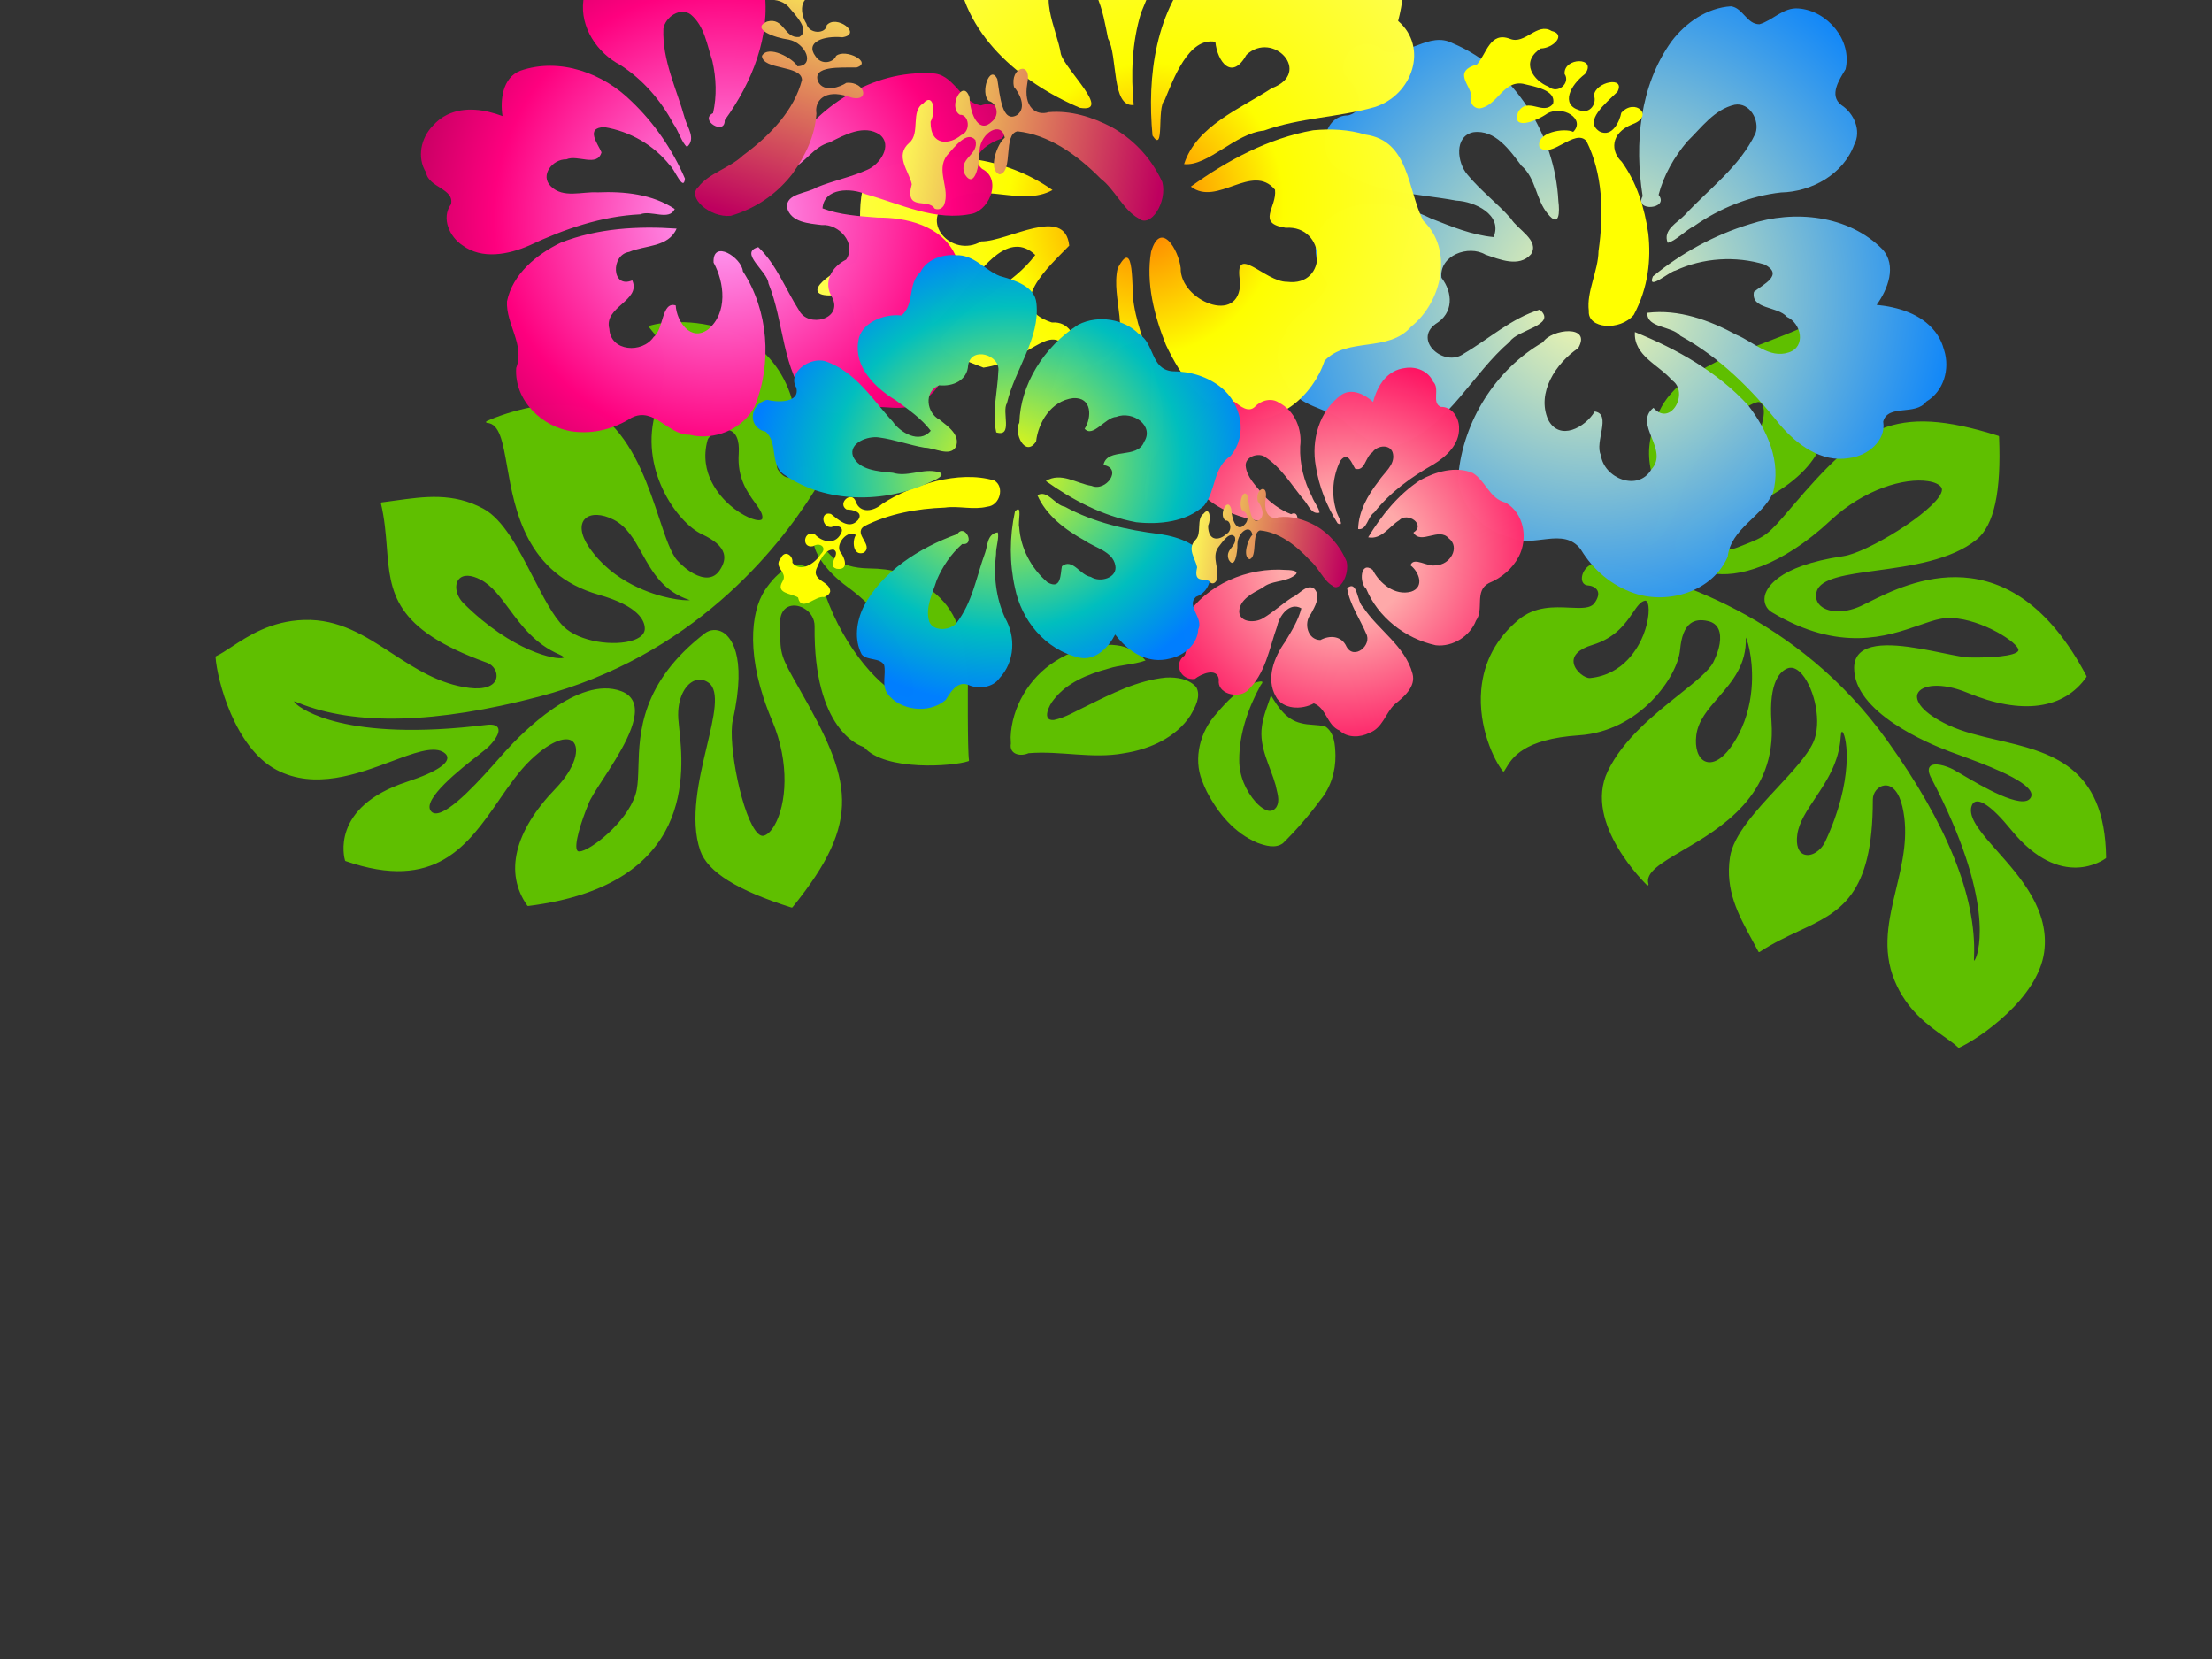 <?xml version="1.0"?><svg width="640" height="480" xmlns="http://www.w3.org/2000/svg">
 <rect width="100%" height="100%" fill="#333333" stroke="none"/>
 <title>hibiscus2</title>
 <defs>
  <radialGradient r="0.572" cy="0.5" cx="0.5" spreadMethod="pad" id="svg_18">
   <stop offset="0" stop-opacity="0.996" stop-color="#ff0000"/>
   <stop offset="0.039" stop-opacity="0.996" stop-color="#ff7f00"/>
   <stop stop-color="#ffff00" stop-opacity="0.996" offset="0.387"/>
   <stop stop-color="#ffff56" stop-opacity="0.996" offset="0.98"/>
  </radialGradient>
  <linearGradient id="svg_30" x2="0.438" y2="0.969" x1="0.469" y1="0">
   <stop stop-color="#ffff56" offset="0"/>
   <stop stop-color="#bf005f" stop-opacity="0.996" offset="1"/>
  </linearGradient>
  <radialGradient cy="0.5" cx="0.5" r="0.524" spreadMethod="pad" id="svg_35">
   <stop offset="0" stop-opacity="0.996" stop-color="#ffff00"/>
   <stop offset="0.691" stop-opacity="0.996" stop-color="#00bfbf"/>
   <stop stop-color="#007fff" stop-opacity="0.996" offset="1"/>
  </radialGradient>
  <radialGradient id="svg_4" spreadMethod="pad" cx="0.5" cy="0.5" r="0.597">
   <stop stop-color="#ffaaff" stop-opacity="0.996" offset="0"/>
   <stop stop-color="#ff007f" stop-opacity="0.996" offset="0.695"/>
   <stop stop-color="#bf005f" stop-opacity="0.996" offset="1"/>
  </radialGradient>
  <radialGradient r="1" cy="0.5" cx="0.5" spreadMethod="pad" id="svg_12">
   <stop stop-color="#ffff56" stop-opacity="0.996" offset="0"/>
   <stop offset="0" stop-opacity="0.996" stop-color="#ffffaa"/>
   <stop offset="0.605" stop-opacity="0.996" stop-color="#007fff"/>
   <stop offset="1" stop-opacity="0.996" stop-color="#007fff"/>
  </radialGradient>
  <radialGradient r="1" cy="0.5" cx="0.5" spreadMethod="pad" id="svg_17">
   <stop offset="0.176" stop-opacity="0.996" stop-color="#ffaaaa"/>
   <stop offset="0.602" stop-opacity="0.988" stop-color="#ff0059"/>
   <stop stop-color="#ff007f" stop-opacity="0.996" offset="1"/>
  </radialGradient>
 </defs>
 <g>
  <title>Layer 1</title>
  <g transform="rotate(-15.455, 170.24, 189.059)" id="svg_52" fill="#89a02c">
   <g id="svg_53" fill="#89a02c">
    <g transform="matrix(-0.874, -0.543, 0.549, -0.841, 602.538, 563.188)" id="svg_54" fill="#89a02c">
     <g id="svg_55" fill="#89a02c">
      <path id="svg_56" fill="#5fbf00" d="m575.732,95.133c-4.656,-3.554 -9.935,-7.582 -17.294,-8.491c-1.354,-0.168 -1.476,-0.467 -1.477,-0.47l0,-0.003c0,-0.014 0.022,-0.073 0.144,-0.161c1.608,-1.183 14.007,-2.477 31.293,6.962c2.665,1.456 4.18,4.271 3.376,6.272c-0.679,1.69 -2.839,2.299 -5.925,1.671c-3.468,-0.708 -6.698,-3.172 -10.116,-5.781m-41.921,16.069c4.593,-0.363 16.303,-0.359 25.809,7.506c3.23,2.674 4.527,5.492 3.471,7.539c-1.016,1.965 -4.047,2.776 -7.727,2.067c-4.135,-0.795 -7.21,-3.819 -10.467,-7.02c-4.408,-4.332 -8.969,-8.808 -16.849,-9.015c0.725,-0.313 2.645,-0.83 5.763,-1.077m-14.926,33.254c-1.71,-1.333 -3.06,-2.387 -3.247,-3.671c-0.036,-0.234 0.052,-0.416 0.275,-0.569c1.196,-0.826 5.309,-0.392 9.526,1.572c3.355,1.562 11.2,6.268 11.56,16.191c0.05,1.422 -2.187,4.158 -4.567,4.45c-2.262,0.276 -4.019,-1.745 -4.95,-5.69c-1.61,-6.832 -5.648,-9.982 -8.597,-12.282m-50.066,-58.637l-0.006,0l0.006,0zm93.289,-44.262c-1.494,4.982 -2.906,9.69 -5.09,13.701c-4.147,7.612 -7.78,9.301 -9.628,8.435c-2.533,-1.187 -3.033,-7.039 0.572,-14.424c7.413,-15.195 6.555,-27.502 -2.417,-34.652c-0.081,-0.065 -0.193,-0.078 -0.288,-0.035c-43.203,19.465 -30.144,50.02 -25.227,61.522l1.022,2.475c2.055,5.509 1.041,9.799 -0.877,11.609c-1.137,1.071 -2.576,1.343 -4.164,0.788c-3.768,-1.32 -4.328,-8.912 -4.974,-17.702c-0.71,-9.647 -1.597,-21.653 -7.154,-29.402c-3.794,-5.29 -13.377,-8.006 -29.298,-8.303c-0.114,-0.002 -0.219,0.066 -0.258,0.169c-11.502,29.926 -4.935,39.923 16.767,60.862c7.966,7.683 8.054,7.958 10.332,14.988l0.475,1.459c0.735,2.251 0.517,4.122 -0.612,5.268c-1.006,1.02 -2.701,1.405 -4.426,1.004c-2.17,-0.504 -3.833,-2.046 -4.451,-4.125c-8.524,-28.696 -22.278,-29.376 -23.528,-29.377c-7.726,-5.019 -25.532,1.913 -29.207,4.602c-0.1,0.075 -0.134,0.207 -0.078,0.317c1.211,2.386 7.17,22.157 7.229,22.355c6.398,16.613 12.229,19.79 19.77,22.466c5.26,1.868 9.914,1.896 16.066,0.094c8.953,-2.619 12.768,1.063 14.818,3.039c0.842,0.813 1.451,1.4 2.023,0.935c0.205,-0.167 0.424,-0.495 0.311,-1.115c-0.402,-2.206 -4.798,-6.845 -12.959,-9.792c-14.84,-5.366 -23.923,-16.695 -26.162,-22.574c-0.452,-1.188 -0.474,-1.847 -0.343,-2.07c0.379,-0.642 1.133,-0.991 2.241,-1.035c5.726,-0.229 19.8,7.994 29.711,21.91c3.175,4.455 6.229,6.474 9.079,6c4.664,-0.776 6.893,-7.795 7.465,-9.927c1.903,-7.092 -0.533,-20.092 -13.077,-35.311c-8.586,-10.424 -11.009,-22.216 -9.626,-28.762c0.417,-1.972 1.161,-3.331 2.094,-3.825c0.41,-0.217 0.95,-0.159 1.603,0.174c5.437,2.771 15.878,22.36 16.469,29.326c1.683,19.875 8.233,22.979 10.201,23.458c1.851,0.449 3.656,-0.227 4.714,-1.763c12.934,-18.84 9.01,-32.903 6.413,-42.208c-0.69,-2.473 -1.286,-4.607 -1.518,-6.512c-0.984,-8.097 6.245,-19.393 9.503,-21.483c0.488,-0.313 0.879,-0.422 1.099,-0.306c1.6,0.836 1.548,8.706 1.124,13.792c-0.023,1.553 -0.835,4.553 -1.773,8.027c-2.178,8.062 -5.163,19.104 -1.675,23.733c0.987,1.309 2.443,2.041 4.328,2.172c12.819,0.897 23.053,-19.734 25.885,-26.08l1.075,-2.453c2.934,-6.738 8.394,-19.281 12.304,-20.351c0.519,-0.142 0.98,-0.069 1.412,0.223c3.595,2.438 -4.484,14.347 -7.935,19.432l-1.634,2.476c-1.165,1.972 -2.457,5.354 -1.251,6.588c0.624,0.638 1.756,0.592 3.369,-0.132c36.429,-16.366 51.022,-10.489 52.566,-9.765c0.675,0.316 0.902,0.533 0.993,0.654c-0.26,0.014 -0.792,-0.037 -1.372,-0.094c-17.118,-1.715 -38.591,5.441 -63.824,21.266c-37.578,23.568 -51.382,59.78 -56.266,79.267c-0.697,2.764 0.868,4.4 1.574,4.975c1.114,0.909 2.523,1.261 3.503,0.875c0.646,-0.253 1.034,-0.803 1.098,-1.547c0.057,-0.652 0.549,-2.149 1.713,-2.616c0.918,-0.368 2.067,-0.017 3.409,1.042c1.616,1.272 1.326,3.931 0.96,7.299c-0.484,4.445 -1.085,9.975 2.525,14.917c4.968,6.807 11.549,10.876 19.561,12.093c10.797,1.64 20.79,-2.51 23.938,-4.776c0.069,-0.049 0.112,-0.123 0.112,-0.205c-0.001,-0.081 -0.038,-0.154 -0.107,-0.203l-0.762,-0.532c-2.849,-1.929 -8.152,-5.52 -8.236,-21.73c-0.087,-17.565 -15.151,-29.479 -22.865,-30.676c-3.853,-0.599 -6.286,-1.729 -7.439,-3.454c-0.888,-1.33 -1.014,-3.012 -0.384,-5.142c0.425,-1.442 1.286,-2.412 2.555,-2.882c2.262,-0.836 5.797,-0.04 9.463,2.13c2.394,1.416 5.257,5.502 8.572,10.233c5.367,7.659 12.045,17.191 21.015,22.178c14.626,8.136 33.398,-9.164 33.586,-9.339c0.087,-0.081 0.107,-0.209 0.046,-0.31c-0.06,-0.102 -0.185,-0.152 -0.303,-0.122c-3.426,0.851 -5.843,-3.928 -9.19,-10.541c-5.655,-11.176 -14.2,-28.066 -35.466,-27.868c-11.762,0.11 -14.589,-3.507 -15.227,-5.674c-0.502,-1.711 0.846,-3.15 2.065,-4.055c4.485,-3.333 14.359,-4.932 19.891,-1.919c3.67,1.999 7.859,6.402 12.295,11.064c6.382,6.709 12.981,13.648 19.336,14.996c9.437,2.003 16.675,-1.39 24.336,-4.978l3.369,-1.558c0.065,-0.031 0.117,-0.086 0.14,-0.154c0.022,-0.067 0.015,-0.14 -0.019,-0.202c-2.316,-4.038 -3.843,-7.908 -5.32,-11.65c-4.861,-12.32 -8.701,-22.052 -36.67,-23.757c-2.016,-0.123 -3.744,-1.726 -3.852,-3.573c-0.136,-2.326 2.26,-4.133 6.41,-4.832c8.351,-1.406 16.096,0.959 23.584,3.243c8.861,2.705 17.23,5.26 26.503,2.114c8.771,-2.976 13.565,-8.927 17.065,-13.271c1.259,-1.562 2.346,-2.912 3.426,-3.922c0.077,-0.071 0.101,-0.178 0.065,-0.273c-2.334,-6.08 -12.852,-23.597 -26.075,-26.246c-11.936,-2.389 -21.963,5.448 -30.018,11.747c-5.084,3.974 -9.475,7.407 -12.75,6.818c-0.491,-0.089 -1.661,-0.401 -1.908,-1.399c-0.336,-1.367 0.927,-4.188 8.849,-9.873c18.472,-13.255 10.181,-26.208 9.818,-26.752c-0.046,-0.071 -0.126,-0.115 -0.214,-0.119c-26.704,-1.315 -31.389,14.306 -35.922,29.414"/>
     </g>
    </g>
   </g>
  </g>
  <g transform="rotate(20.519, 529.705, 193.617)" fill="#89a02c" id="g3876">
   <g fill="#89a02c" id="g3878">
    <g fill="#89a02c" id="g3884">
     <g transform="rotate(65.952, 520.63, 204.489)" fill="#89a02c" id="g3886">
      <path fill="#5fbf00" d="m551.404,198.601c-4.656,-3.554 -9.935,-7.582 -17.294,-8.491c-1.354,-0.168 -1.476,-0.467 -1.477,-0.47l0,-0.003c0,-0.014 0.022,-0.073 0.144,-0.161c1.608,-1.183 14.007,-2.477 31.293,6.962c2.665,1.456 4.18,4.271 3.376,6.272c-0.679,1.69 -2.839,2.299 -5.925,1.671c-3.468,-0.708 -6.698,-3.172 -10.116,-5.781m-41.921,16.069c4.593,-0.363 16.303,-0.359 25.809,7.507c3.23,2.674 4.527,5.492 3.471,7.539c-1.016,1.965 -4.047,2.776 -7.727,2.067c-4.135,-0.795 -7.21,-3.819 -10.467,-7.02c-4.408,-4.332 -8.969,-8.808 -16.849,-9.015c0.725,-0.313 2.645,-0.83 5.763,-1.077m-14.926,33.254c-1.71,-1.333 -3.06,-2.387 -3.247,-3.671c-0.036,-0.234 0.052,-0.416 0.275,-0.569c1.196,-0.826 5.309,-0.392 9.526,1.572c3.355,1.562 11.2,6.268 11.56,16.191c0.05,1.422 -2.187,4.159 -4.567,4.45c-2.262,0.276 -4.019,-1.745 -4.95,-5.69c-1.61,-6.832 -5.648,-9.982 -8.597,-12.282m-50.066,-58.637l-0.006,0l0.006,0zm93.289,-44.262c-1.494,4.982 -2.906,9.69 -5.09,13.701c-4.147,7.612 -7.78,9.301 -9.628,8.435c-2.533,-1.187 -3.034,-7.039 0.572,-14.424c7.413,-15.195 6.555,-27.502 -2.417,-34.652c-0.081,-0.065 -0.193,-0.078 -0.288,-0.035c-43.203,19.465 -30.144,50.02 -25.227,61.522l1.022,2.475c2.055,5.509 1.041,9.799 -0.877,11.609c-1.137,1.071 -2.576,1.343 -4.164,0.788c-3.767,-1.32 -4.328,-8.912 -4.974,-17.702c-0.71,-9.647 -1.597,-21.653 -7.154,-29.402c-3.794,-5.29 -13.377,-8.006 -29.298,-8.303c-0.114,-0.002 -0.219,0.066 -0.258,0.169c-11.502,29.926 -4.934,39.923 16.767,60.862c7.966,7.683 8.054,7.958 10.332,14.988l0.475,1.459c0.735,2.251 0.517,4.122 -0.612,5.268c-1.006,1.02 -2.701,1.405 -4.426,1.004c-2.17,-0.504 -3.833,-2.046 -4.451,-4.125c-8.524,-28.696 -22.278,-29.376 -23.528,-29.377c-7.726,-5.019 -25.533,1.913 -29.207,4.602c-0.1,0.075 -0.134,0.207 -0.078,0.317c1.211,2.386 7.17,22.157 7.229,22.355c6.398,16.613 12.229,19.79 19.77,22.466c5.26,1.868 9.914,1.896 16.066,0.094c8.953,-2.619 12.768,1.063 14.818,3.039c0.842,0.813 1.451,1.4 2.023,0.935c0.205,-0.167 0.424,-0.495 0.311,-1.115c-0.402,-2.206 -4.798,-6.845 -12.96,-9.792c-14.84,-5.366 -23.923,-16.695 -26.162,-22.574c-0.452,-1.188 -0.474,-1.847 -0.343,-2.07c0.379,-0.642 1.133,-0.991 2.241,-1.035c5.726,-0.229 19.8,7.994 29.711,21.91c3.175,4.455 6.229,6.474 9.079,6c4.663,-0.776 6.893,-7.795 7.465,-9.927c1.903,-7.092 -0.533,-20.092 -13.077,-35.311c-8.586,-10.424 -11.009,-22.216 -9.626,-28.762c0.417,-1.972 1.161,-3.331 2.094,-3.825c0.41,-0.217 0.95,-0.159 1.603,0.174c5.437,2.771 15.878,22.36 16.469,29.326c1.683,19.875 8.233,22.979 10.201,23.458c1.851,0.449 3.656,-0.227 4.714,-1.763c12.934,-18.84 9.01,-32.903 6.413,-42.208c-0.69,-2.473 -1.286,-4.607 -1.518,-6.512c-0.983,-8.097 6.245,-19.393 9.503,-21.483c0.488,-0.313 0.879,-0.422 1.099,-0.306c1.6,0.836 1.548,8.706 1.124,13.792c-0.023,1.553 -0.835,4.553 -1.773,8.027c-2.178,8.062 -5.163,19.104 -1.675,23.733c0.987,1.309 2.443,2.041 4.328,2.172c12.819,0.897 23.053,-19.734 25.885,-26.08l1.075,-2.453c2.934,-6.738 8.394,-19.281 12.304,-20.351c0.519,-0.142 0.98,-0.069 1.412,0.223c3.595,2.438 -4.484,14.347 -7.936,19.432l-1.634,2.476c-1.165,1.972 -2.457,5.354 -1.251,6.588c0.624,0.638 1.756,0.592 3.369,-0.132c36.429,-16.366 51.022,-10.489 52.566,-9.765c0.675,0.316 0.902,0.533 0.993,0.654c-0.26,0.014 -0.792,-0.037 -1.372,-0.094c-17.118,-1.715 -38.591,5.441 -63.824,21.266c-37.578,23.568 -51.381,59.78 -56.266,79.267c-0.697,2.764 0.868,4.4 1.574,4.975c1.114,0.909 2.523,1.261 3.503,0.875c0.646,-0.253 1.034,-0.803 1.098,-1.547c0.057,-0.652 0.549,-2.149 1.713,-2.616c0.918,-0.368 2.067,-0.017 3.409,1.042c1.616,1.272 1.326,3.931 0.96,7.299c-0.484,4.445 -1.085,9.975 2.525,14.917c4.968,6.807 11.549,10.876 19.561,12.093c10.797,1.64 20.79,-2.51 23.938,-4.776c0.069,-0.049 0.112,-0.123 0.112,-0.205c-0.001,-0.081 -0.038,-0.154 -0.107,-0.203l-0.762,-0.532c-2.849,-1.929 -8.152,-5.52 -8.236,-21.73c-0.087,-17.565 -15.151,-29.479 -22.865,-30.676c-3.853,-0.599 -6.286,-1.729 -7.439,-3.454c-0.888,-1.33 -1.014,-3.012 -0.384,-5.142c0.425,-1.442 1.286,-2.412 2.555,-2.882c2.262,-0.836 5.797,-0.04 9.463,2.13c2.394,1.416 5.257,5.502 8.572,10.233c5.367,7.659 12.045,17.191 21.015,22.178c14.626,8.136 33.398,-9.164 33.586,-9.339c0.087,-0.081 0.107,-0.209 0.046,-0.31c-0.06,-0.102 -0.185,-0.152 -0.303,-0.122c-3.426,0.851 -5.843,-3.928 -9.19,-10.541c-5.655,-11.176 -14.2,-28.066 -35.466,-27.868c-11.762,0.11 -14.589,-3.507 -15.227,-5.674c-0.502,-1.711 0.846,-3.149 2.065,-4.055c4.485,-3.333 14.359,-4.932 19.891,-1.919c3.67,1.999 7.859,6.402 12.295,11.064c6.382,6.709 12.981,13.648 19.336,14.996c9.437,2.003 16.675,-1.39 24.336,-4.978l3.369,-1.558c0.065,-0.031 0.117,-0.086 0.14,-0.154c0.022,-0.067 0.015,-0.14 -0.019,-0.202c-2.316,-4.038 -3.843,-7.908 -5.32,-11.65c-4.861,-12.32 -8.701,-22.052 -36.67,-23.757c-2.016,-0.123 -3.744,-1.726 -3.852,-3.573c-0.136,-2.326 2.26,-4.133 6.41,-4.832c8.351,-1.406 16.096,0.959 23.584,3.243c8.861,2.705 17.23,5.26 26.503,2.114c8.771,-2.976 13.565,-8.927 17.065,-13.271c1.259,-1.562 2.346,-2.912 3.426,-3.922c0.077,-0.071 0.101,-0.178 0.065,-0.273c-2.334,-6.08 -12.852,-23.597 -26.075,-26.246c-11.936,-2.389 -21.963,5.448 -30.018,11.747c-5.084,3.974 -9.475,7.407 -12.75,6.818c-0.491,-0.088 -1.661,-0.401 -1.908,-1.399c-0.336,-1.367 0.927,-4.188 8.849,-9.873c18.472,-13.255 10.181,-26.208 9.818,-26.752c-0.046,-0.071 -0.126,-0.115 -0.214,-0.119c-26.704,-1.315 -31.389,14.306 -35.922,29.414" id="path3894"/>
     </g>
    </g>
   </g>
  </g>
  <path fill="url(#svg_12)" id="path6656" d="m372.556,70.313c3.686,-5.841 12.468,-4.615 16.073,-10.544c-2.511,-6.452 -0.657,-15.862 6.688,-18.116c9.966,-3.566 20.311,2.23 27.445,8.937c4.922,3.895 9.852,7.983 15.718,10.387c4.513,-5.38 -2.288,-11.495 -7.254,-13.235c-10.806,-5.652 -23.695,-9.318 -30.94,-19.871c-3.186,-5.389 1.283,-14.941 8.18,-12.821c6.727,0.238 4.329,-8.353 2.32,-11.698c0.155,-7.141 9.673,-9.507 12.884,-3.207c6.036,3.915 14.293,-1.664 19.799,3.711c14.956,12.432 20.625,34.038 15.984,52.616c-0.516,3.082 -1.985,7.679 -3.993,2.66c-2.166,-4.95 -0.242,-10.868 -3.262,-15.563c-1.921,-5.24 -4.164,-12.298 -10.509,-13.323c-5.69,-0.516 -7.066,7.074 -5.175,11.26c2.275,5.488 5.833,10.365 8.313,15.781c0.911,3.669 6.236,8.496 2.55,11.611c-4.44,2.703 -9.095,-1.22 -12.614,-3.742c-3.869,-4.235 -12.949,-3.688 -14.126,2.684c1.9,5.104 0.464,10.801 -5.519,12.304c-7.694,2.658 -1.274,12.87 5.256,10.607c8.214,-1.949 16.181,-5.799 24.786,-5.811c3.674,5.866 -7.982,3.653 -10.993,6.353c-13.078,5.691 -23.451,17.646 -38.251,19.117c-7.033,0.755 -11.297,-6.047 -14.437,-11.266c-3.833,-5.1 -11.158,-7.63 -12.533,-14.439c-1.735,-4.897 -0.868,-11.227 3.609,-14.391l-0,0zm110.633,-8.094c2.125,-15.273 8.491,-30.859 21.054,-40.446c5.507,-3.975 12.643,-6.289 19.402,-4.682c3.179,1.484 2.859,6.32 6.347,7.371c4.063,0.06 8.077,-2.736 12.162,-1.08c7.815,3.021 12.232,13.348 7.891,20.789c-2.506,2.287 -6.927,5.789 -4.162,9.574c2.795,3.314 3.459,8.797 0.196,12.043c-5.5,7.285 -15.771,9.449 -24.275,7.053c-8.934,-1.662 -18.21,-0.815 -26.832,1.968c-2.854,0.482 -6.539,2.63 -8.771,2.422c-0.367,-4.022 4.424,-4.766 7.132,-6.287c8.957,-5.229 19.281,-8.749 26.396,-16.627c2.327,-3.221 0.994,-9.172 -3.395,-9.665c-6.06,-0.406 -11.098,3.562 -16.205,6.192c-4.929,3.19 -9.33,7.315 -12.407,12.345c1.907,4.921 -8.374,2.695 -4.532,-0.97l0,0zm11.599,66.795c-5.684,-11.905 -15.025,-21.623 -25.187,-29.839c-2.424,6.394 3.906,11.128 6.202,16.434c3.917,4.855 -4.364,12.973 -7.442,6.094c-7.061,2.807 0.95,12.934 -5.767,16.882c-5.597,5.144 -13.906,-1.544 -12.767,-8.243c-0.758,-4.093 6.538,-10.345 1.97,-12.568c-3.947,3.604 -12.308,5.411 -13.596,-1.683c-0.976,-8.479 6.965,-14.959 14.34,-17.232c5.869,-5.445 -5.753,-7.613 -9.247,-4.614c-15.422,3.558 -28.707,15.138 -34.654,29.749c-2.388,8.242 2.011,17.552 9.431,21.602c5.125,4.979 15.377,1.311 18.238,9.165c1.704,6.739 5.489,12.627 11.162,16.69c8.507,6.045 21.805,6.024 28.882,-2.251c3.267,-7.572 12.84,-8.137 17.876,-13.834c5.067,-7.839 3.722,-18.073 0.56,-26.352l0,-0zm57.902,-4.773c-2.358,-6.037 -8.138,-9.843 -13.895,-12.24c4.405,-3.293 9.007,-9.195 6.286,-14.901c-6.53,-12.366 -21.062,-18.389 -34.558,-18.114c-10.684,-0.001 -21.405,2.206 -31.254,6.298c-2.949,3.691 4.976,0.037 6.747,0.28c8.723,-1.218 17.892,0.957 25.171,5.829c4.623,4.552 -2.21,5.408 -5.235,6.669c-2.473,4.636 5.386,5.91 7.003,9.723c3.446,2.99 2.854,9.928 -2.495,9.989c-5.927,0.156 -8.907,-5.939 -12.944,-9.247c-6.272,-6.354 -13.864,-12.077 -22.862,-13.633c-1.49,4.199 5.659,5.629 7.233,9.159c9.05,9.252 15.226,20.837 19.954,32.779c3.022,7.017 8.29,14.252 16.445,15.269c5.105,0.933 11.726,-1.545 12.504,-7.237c2.84,-4.534 9.371,1.194 13.605,-1.897c5.742,-1.406 9.351,-7.028 9.276,-12.759c0.073,-2.027 -0.234,-4.077 -0.98,-5.967l0,0z" transform="rotate(-16.924, 460.896, 86.111)"/>
  <path fill="url(#svg_18)" d="m321.15,105.654c-6.396,-5.338 -9.264,6.677 -21.299,11.93c-11.62,-1.332 -17.458,-0.529 -11.972,-9.158c4.693,-9.57 13.936,-16.2 17.824,-26.238c-9.149,-4.967 -13.784,7.671 -16.602,14.141c-4.447,9.324 -8.861,20.625 -19.128,24.814c-11.859,3.689 -7.56,-15.953 -17.162,-12.394c-9.686,3.361 -4.614,-5.054 3.572,-10.944c0.17,-10.508 -9.616,-23.897 1.501,-28.949c13.734,-9.325 32.028,-11.766 47.682,-6.099c-7.358,7.141 -20.234,2.929 -27.737,10.599c-7.696,8.092 4.777,16.337 11.758,9.171c7.483,-1.957 20.561,-16.641 24.885,-5.538c-3.756,6.926 -13.947,22.137 1.045,22.776c9.471,-3.356 10.522,15.41 18.531,6.244c4.961,-9.04 -3.966,-17.246 -4.332,-26.368c2.362,-10.774 5.442,5.178 7.356,8.978c5.984,13.031 19.301,23.968 17.751,39.56c-4.247,8.918 5.618,29.294 -2.967,-3.871c-8.585,-33.165 -6.851,-33.27 -31.135,-5.058l0.429,-13.595zm-14.205,-67.934c-18.518,-2.484 -38.839,-11.777 -45.268,-30.58c-4.513,-10.441 11.229,-13.934 5.99,-23.261c-0.606,-11.633 14.925,-19.182 23.316,-10.657c7.01,7.33 15.882,-5.874 22.201,4.256c7.775,8.125 4.605,19.26 3.565,29.033c-0.278,9.004 1.803,17.931 4.986,26.313c-6.126,2.38 -8.114,-12.441 -12.238,-16.609c-3.412,-6.751 -8.178,-18.084 -17.745,-14.682c-6.43,6.884 2.78,15.906 5.777,22.639c2.461,4.069 18.947,12.541 9.418,13.548l0,0l-0,0zm66.795,-11.536c-11.902,5.658 -21.627,14.94 -29.839,25.052c8.921,3.676 15.224,-11.459 23.733,-5.557c1.961,4.798 -2.806,10.842 5.887,9.814c11.127,-3.884 16.527,13.265 4.517,14.967c-6.272,1.799 -18.161,-7.306 -13.061,3.736c3.359,12.278 -15.473,9.624 -17.68,0.564c-1.998,-5.039 -9.334,-11.97 -9.51,-2.282c0.888,9.092 5.784,17.6 11.237,24.82c6.525,7.648 15.535,15.203 26.116,15.152c11.329,-1.059 18.831,-12.165 19.384,-22.804c4.483,-8.458 17.198,-7.039 21.565,-16.151c6.678,-9.135 6.09,-24.641 -4.699,-30.465c-6.812,-7.355 -9.901,-21.297 -22.727,-19.625c-5.105,-0.167 -10.17,0.996 -14.923,2.78l-0,0zm-4.772,-57.591c-8.585,1.041 -10.142,19.111 -17.926,8.472c-9.297,-5.336 -17.647,4.488 -21.964,11.668c-8.615,15.801 -5.83,35.072 0.24,51.2c4.935,4.316 -1.032,-8.142 0.68,-10.8c0.843,-6.542 1.863,-19.538 9.703,-20.169c2.096,5.437 7.636,9.683 9.654,1.276c5.533,-8.989 19.943,-0.103 9.633,7.361c-7.265,8.191 -18.161,16.302 -18.686,27.879c6.906,-1.19 11.854,-12.477 19.764,-15.465c8.969,-6.311 19.735,-9.34 29.023,-14.964c9.744,-6.23 10.563,-20.878 0.024,-25.866c-0.078,-10.053 -3.08,-23.991 -16.619,-21.456l-1.793,0.337l-1.733,0.528l0,0l-0,0z" id="path7488" transform="rotate(15.294, 333.979, 54.997)"/>
  <path fill="#ffff00" id="path7490" d="m426.918,70.016c-2.655,-2.96 -10.18,2.03 -8.695,-6.266c-1.525,-3.793 -7.025,-7.593 -2.426,-11.839c3.447,-3.111 -0.931,-9.181 3.228,-11.786c2.851,-3.497 4.701,1.763 3.165,5.059c0.926,7.266 7.582,5.888 10.911,2.849c3.357,-1.52 1.744,-6.287 -1.225,-5.807c-4.571,-1.806 -0.255,-10.814 2.595,-5.287c1.043,5.341 4.836,10.183 8.619,6.136c2.64,-2.416 0.408,-5.577 -1.912,-5.742c-3.383,-2.049 -1.074,-10.816 2.034,-6.594c1.53,4.58 3.277,12.664 8.067,9.712c3.262,-2.503 -0.204,-6.603 -2.085,-7.985c-2.299,-5.494 5.109,-8.396 4.371,-1.472c-0.54,7.027 4.36,9.115 8.381,7.572c7.351,-1.257 14.841,-0.082 22.03,2.248c7.057,2.533 14.062,6.876 19.275,14.131c2.523,5.664 -2.265,13.827 -6.737,11.177c-5.285,-1.773 -9.222,-7.56 -14.279,-10.117c-9.376,-6.392 -19.625,-10.956 -30.139,-10.91c-4.923,1.249 0.258,11.695 -4.429,12.977c-4.382,-0.909 -1.843,-9.072 0.334,-10.696c-1.691,-4.955 -8.408,-0.724 -8.067,4.41c0.628,3.974 -0.122,11.552 -4.062,7.399c-3.051,-4.504 4.222,-5.994 2.259,-10.174c-3.166,-2.616 -6.744,2.545 -9.057,5.307c-3.381,4.802 2.569,9.451 0.872,14.461c-0.72,1.272 -1.948,1.531 -3.027,1.237z" transform="rotate(63.873, 458.975, 48.518)"/>
  <path fill="#5fbf00" id="path6662" d="m351.824,214.222c-6.777,-0.804 -12.69,-6.097 -15.065,-12.834c-1.714,-4.29 -3.249,-8.963 -2.726,-13.687c0.345,-1.134 0.641,-3.64 1.525,-1.407c4.192,6.395 9.545,12.132 16.155,15.633c4.023,2.179 8.758,2.551 13.124,1.498c1.882,-0.527 5.297,-1.78 4.004,-4.494c-1.189,-2.06 -3.75,-2.209 -5.737,-2.86c-5.682,-1.247 -11.965,-0.862 -16.929,-4.551c-2.507,-1.795 -4.477,-4.265 -6.618,-6.502c3.92,-0.174 8.305,-0.585 11.144,-3.844c1.646,-1.704 2.557,-4.03 4.172,-5.762c2.852,-1.529 6.112,0.004 8.762,1.327c4.06,2.099 7.574,5.545 9.379,10.002c2.359,4.946 4.339,10.102 5.911,15.39c0.381,2.708 -1.794,4.815 -3.552,6.409c-5.67,4.63 -13.075,6.071 -20.074,5.972c-1.163,-0.037 -2.323,-0.133 -3.477,-0.291m-37.059,42.963c-7.419,-4.326 -12.67,-12.727 -13.31,-21.744c-0.518,-6.582 0.893,-13.672 4.993,-18.78c1.875,-2.181 4.37,-3.803 7.111,-4.368c-0.545,3.678 -2.362,6.969 -2.997,10.631c-1.359,5.909 -2.084,12.505 0.493,18.163c0.749,1.915 3.756,6.047 5.198,2.727c0.983,-3.307 0.713,-6.864 0.894,-10.293c0.249,-8.11 0.415,-16.538 3.535,-24.084c1.351,-2.885 3.552,-5.81 6.664,-6.46c2.973,0.02 4.894,2.977 6.372,5.363c3.679,6.701 3.047,15.073 0.573,22.106c-2.846,8.966 -9.359,15.845 -13.014,24.364c-0.213,2.705 -2.46,5.095 -4.878,3.163c-0.554,-0.24 -1.096,-0.511 -1.634,-0.787l0,0z" transform="rotate(61.91, 340.162, 216.605)"/>
  <path id="svg_8" fill="url(#svg_4)" d="m284.213,49.195c-3.138,-5.105 -10.615,-4.034 -13.684,-9.215c2.137,-5.638 0.559,-13.863 -5.695,-15.832c-8.485,-3.117 -17.292,1.948 -23.366,7.811c-4.191,3.404 -8.388,6.978 -13.383,9.077c-3.842,-4.702 1.949,-10.046 6.176,-11.567c9.2,-4.94 20.174,-8.144 26.343,-17.368c2.713,-4.709 -1.093,-13.058 -6.965,-11.205c-5.727,0.207 -3.686,-7.3 -1.976,-10.225c-0.132,-6.241 -8.235,-8.309 -10.969,-2.803c-5.139,3.421 -12.17,-1.455 -16.857,3.243c-12.734,10.866 -17.56,29.748 -13.609,45.985c0.438,2.694 1.689,6.711 3.399,2.325c1.845,-4.326 0.206,-9.498 2.778,-13.601c1.635,-4.58 3.546,-10.748 8.947,-11.644c4.844,-0.451 6.016,6.183 4.406,9.842c-1.936,4.796 -4.966,9.058 -7.078,13.792c-0.775,3.207 -5.308,7.426 -2.17,10.148c3.78,2.363 7.743,-1.066 10.739,-3.271c3.294,-3.701 11.024,-3.224 12.026,2.345c-1.618,4.461 -0.395,9.441 4.698,10.753c6.551,2.324 1.085,11.249 -4.475,9.27c-6.992,-1.703 -13.776,-5.068 -21.102,-5.079c-3.128,5.127 6.795,3.192 9.358,5.553c11.134,4.974 19.967,15.421 32.567,16.707c5.988,0.66 9.619,-5.285 12.291,-9.845c3.264,-4.457 9.5,-6.669 10.671,-12.619c1.477,-4.28 0.738,-9.812 -3.073,-12.577l0,0l0,0l0,0zm-94.193,-7.075c-1.809,-13.349 -7.229,-26.969 -17.926,-35.348c-4.688,-3.474 -10.764,-5.496 -16.519,-4.092c-2.705,1.298 -2.434,5.523 -5.403,6.442c-3.459,0.051 -6.876,-2.391 -10.354,-0.944c-6.654,2.641 -10.415,11.666 -6.719,18.169c2.134,1.998 5.898,5.059 3.543,8.368c-2.379,2.896 -2.945,7.688 -0.167,10.525c4.682,6.366 13.427,8.257 20.668,6.163c7.606,-1.453 15.504,-0.712 22.845,1.72c2.43,0.422 5.567,2.299 7.466,2.117c0.313,-3.515 -3.767,-4.165 -6.072,-5.495c-7.626,-4.57 -16.416,-7.647 -22.473,-14.531c-1.981,-2.815 -0.847,-8.016 2.89,-8.448c5.16,-0.354 9.45,3.114 13.797,5.413c4.196,2.788 7.944,6.392 10.564,10.789c-1.624,4.301 7.13,2.356 3.858,-0.848l0,0l0,0zm-9.874,58.377c4.839,-10.405 12.792,-18.897 21.444,-26.078c2.063,5.589 -3.326,9.725 -5.281,14.362c-3.335,4.244 3.716,11.339 6.336,5.326c6.011,2.453 -0.808,11.305 4.91,14.754c4.765,4.495 11.839,-1.349 10.87,-7.203c0.645,-3.577 -5.566,-9.041 -1.677,-10.985c3.361,3.15 10.479,4.729 11.575,-1.471c0.832,-7.41 -5.929,-13.073 -12.208,-15.06c-4.998,-4.759 4.897,-6.653 7.872,-4.033c13.13,3.109 24.44,13.23 29.504,26c2.034,7.203 -1.712,15.34 -8.029,18.88c-4.364,4.352 -13.091,1.146 -15.528,8.01c-1.45,5.889 -4.674,11.036 -9.503,14.586c-7.243,5.284 -18.565,5.266 -24.591,-1.966c-2.782,-6.619 -10.932,-7.112 -15.219,-12.091c-4.314,-6.85 -3.169,-15.794 -0.476,-23.031l0,0zm-49.299,-4.171c2.008,-5.276 6.93,-8.602 11.83,-10.698c-3.749,-2.878 -7.668,-8.035 -5.351,-13.023c5.56,-10.807 17.932,-16.071 29.423,-15.831c9.097,-0.001 18.224,1.928 26.61,5.504c2.51,3.226 -4.237,0.033 -5.745,0.245c-7.427,-1.064 -15.233,0.836 -21.43,5.095c-3.936,3.978 1.882,4.727 4.458,5.828c2.105,4.052 -4.586,5.165 -5.962,8.498c-2.934,2.613 -2.43,8.676 2.124,8.73c5.046,0.137 7.584,-5.19 11.021,-8.082c5.34,-5.553 11.804,-10.555 19.464,-11.914c1.269,3.669 -4.817,4.919 -6.158,8.004c-7.705,8.086 -12.963,18.211 -16.988,28.647c-2.573,6.133 -7.059,12.455 -14.001,13.345c-4.347,0.815 -9.984,-1.351 -10.647,-6.325c-2.418,-3.963 -7.977,1.042 -11.583,-1.658c-4.888,-1.229 -7.961,-6.143 -7.897,-11.151c-0.063,-1.772 0.199,-3.564 0.834,-5.215l-0.001,0z" transform="rotate(43.654, 209.001, 63.003)"/>
  <path fill="#ffff00" d="m244.251,126.645c1.55,-2.058 -1.063,-7.892 3.28,-6.741c1.986,-1.182 3.975,-5.447 6.198,-1.881c1.629,2.673 4.807,-0.722 6.17,2.503c1.831,2.21 -0.923,3.644 -2.648,2.454c-3.804,0.718 -3.083,5.878 -1.491,8.46c0.796,2.603 3.292,1.352 3.04,-0.949c0.945,-3.544 5.662,-0.198 2.768,2.012c-2.796,0.808 -5.331,3.749 -3.213,6.683c1.265,2.047 2.92,0.316 3.006,-1.482c1.073,-2.623 5.663,-0.833 3.452,1.577c-2.398,1.186 -6.63,2.541 -5.085,6.254c1.311,2.529 3.457,-0.158 4.181,-1.616c2.876,-1.782 4.396,3.961 0.771,3.389c-3.679,-0.419 -4.772,3.38 -3.964,6.498c0.658,5.7 0.043,11.507 -1.177,17.08c-1.326,5.471 -3.6,10.902 -7.398,14.944c-2.965,1.956 -7.239,-1.756 -5.851,-5.223c0.928,-4.097 3.958,-7.15 5.297,-11.071c3.346,-7.269 5.736,-15.216 5.712,-23.368c-0.654,-3.817 -6.123,0.2 -6.794,-3.434c0.476,-3.397 4.749,-1.429 5.6,0.259c2.594,-1.311 0.379,-6.519 -2.309,-6.254c-2.081,0.487 -6.048,-0.094 -3.874,-3.15c2.358,-2.366 3.138,3.273 5.326,1.751c1.37,-2.455 -1.333,-5.228 -2.778,-7.022c-2.514,-2.621 -4.948,1.992 -7.571,0.676c-0.666,-0.558 -0.802,-1.51 -0.648,-2.347z" id="svg_2" transform="rotate(-116.808, 255.506, 151.5)"/>
  <path id="svg_3" fill="url(#svg_17)" d="m339.968,152.213c2.049,-3.407 6.931,-2.692 8.935,-6.15c-1.396,-3.763 -0.365,-9.252 3.718,-10.566c5.54,-2.08 11.291,1.301 15.257,5.213c2.736,2.272 5.477,4.657 8.738,6.058c2.509,-3.138 -1.272,-6.705 -4.032,-7.72c-6.007,-3.297 -13.172,-5.435 -17.2,-11.591c-1.771,-3.143 0.713,-8.715 4.547,-7.478c3.74,0.139 2.407,-4.872 1.29,-6.823c0.086,-4.165 5.377,-5.545 7.162,-1.871c3.355,2.283 7.946,-0.971 11.006,2.165c8.314,7.252 11.465,19.853 8.886,30.69c-0.287,1.798 -1.104,4.479 -2.22,1.552c-1.204,-2.887 -0.134,-6.339 -1.813,-9.077c-1.068,-3.057 -2.315,-7.173 -5.842,-7.771c-3.163,-0.301 -3.928,4.126 -2.877,6.568c1.265,3.201 3.243,6.045 4.621,9.205c0.507,2.14 3.466,4.956 1.417,6.772c-2.468,1.577 -5.056,-0.712 -7.012,-2.183c-2.151,-2.47 -7.199,-2.151 -7.853,1.565c1.056,2.977 0.258,6.3 -3.068,7.177c-4.277,1.551 -0.708,7.507 2.922,6.187c4.566,-1.137 8.995,-3.383 13.779,-3.39c2.042,3.421 -4.437,2.131 -6.111,3.706c-7.27,3.32 -13.037,10.292 -21.264,11.151c-3.91,0.44 -6.28,-3.527 -8.025,-6.571c-2.131,-2.975 -6.203,-4.451 -6.967,-8.422c-0.965,-2.856 -0.482,-6.548 2.006,-8.394l-0,0zm61.501,-4.721c1.181,-8.909 4.72,-17.999 11.704,-23.591c3.061,-2.318 7.028,-3.668 10.786,-2.731c1.767,0.866 1.589,3.686 3.528,4.299c2.259,0.035 4.49,-1.596 6.761,-0.63c4.345,1.762 6.8,7.785 4.387,12.126c-1.393,1.334 -3.851,3.376 -2.314,5.584c1.554,1.933 1.923,5.131 0.109,7.025c-3.057,4.249 -8.767,5.511 -13.495,4.114c-4.966,-0.97 -10.123,-0.476 -14.916,1.148c-1.586,0.281 -3.635,1.534 -4.876,1.413c-0.204,-2.346 2.46,-2.78 3.965,-3.667c4.979,-3.05 10.718,-5.103 14.674,-9.698c1.293,-1.879 0.553,-5.35 -1.887,-5.638c-3.369,-0.237 -6.17,2.077 -9.009,3.612c-2.74,1.861 -5.187,4.266 -6.897,7.201c1.06,2.87 -4.655,1.572 -2.519,-0.566l0,0zm6.448,38.96c-3.16,-6.944 -8.352,-12.612 -14.002,-17.405c-1.347,3.73 2.171,6.49 3.448,9.586c2.177,2.832 -2.426,7.567 -4.137,3.555c-3.925,1.637 0.528,7.544 -3.206,9.847c-3.111,3 -7.73,-0.9 -7.098,-4.808c-0.421,-2.387 3.634,-6.034 1.095,-7.331c-2.194,2.102 -6.842,3.156 -7.558,-0.981c-0.543,-4.946 3.872,-8.725 7.972,-10.051c3.263,-3.176 -3.198,-4.44 -5.14,-2.691c-8.573,2.075 -15.958,8.83 -19.265,17.352c-1.328,4.807 1.118,10.238 5.243,12.6c2.849,2.904 8.548,0.765 10.139,5.346c0.947,3.931 3.051,7.365 6.205,9.735c4.729,3.526 12.122,3.514 16.056,-1.313c1.816,-4.417 7.138,-4.746 9.938,-8.069c2.817,-4.572 2.069,-10.541 0.311,-15.37l0,-0zm32.188,-2.784c-1.311,-3.521 -4.524,-5.741 -7.724,-7.139c2.449,-1.921 5.007,-5.363 3.494,-8.691c-3.63,-7.213 -11.708,-10.726 -19.211,-10.566c-5.939,-0.001 -11.899,1.287 -17.374,3.674c-1.639,2.153 2.766,0.022 3.751,0.163c4.849,-0.71 9.946,0.558 13.993,3.4c2.57,2.655 -1.228,3.154 -2.91,3.89c-1.375,2.704 2.994,3.447 3.893,5.671c1.916,1.744 1.587,5.791 -1.387,5.826c-3.295,0.091 -4.952,-3.464 -7.195,-5.394c-3.487,-3.706 -7.707,-7.044 -12.709,-7.952c-0.828,2.449 3.146,3.283 4.021,5.342c5.031,5.397 8.464,12.154 11.092,19.119c1.68,4.093 4.608,8.313 9.142,8.906c2.838,0.544 6.518,-0.901 6.951,-4.221c1.579,-2.645 5.209,0.696 7.563,-1.106c3.192,-0.82 5.198,-4.099 5.157,-7.442c0.041,-1.182 -0.13,-2.378 -0.545,-3.48l0,0z" transform="rotate(-98.926, 389.076, 161.428)"/>
  <path fill="url(#svg_35)" d="m352.445,123.38c-2.543,-4.481 -8.601,-3.541 -11.089,-8.089c1.733,-4.949 0.453,-12.169 -4.614,-13.897c-6.876,-2.736 -14.012,1.711 -18.934,6.856c-3.396,2.988 -6.797,6.125 -10.844,7.968c-3.113,-4.128 1.579,-8.819 5.004,-10.153c7.455,-4.336 16.347,-7.148 21.345,-15.244c2.198,-4.134 -0.885,-11.462 -5.643,-9.836c-4.641,0.182 -2.987,-6.408 -1.601,-8.974c-0.107,-5.479 -6.673,-7.293 -8.889,-2.46c-4.164,3.003 -9.861,-1.277 -13.659,2.847c-10.318,9.537 -14.229,26.112 -11.027,40.364c0.356,2.364 1.37,5.891 2.755,2.041c1.495,-3.797 0.167,-8.337 2.251,-11.939c1.325,-4.02 2.873,-9.434 7.25,-10.221c3.925,-0.396 4.875,5.427 3.57,8.638c-1.57,4.21 -4.024,7.951 -5.735,12.107c-0.629,2.815 -4.302,6.518 -1.759,8.907c3.063,2.074 6.274,-0.936 8.702,-2.871c2.669,-3.249 8.933,-2.829 9.745,2.059c-1.311,3.916 -0.32,8.286 3.807,9.439c5.308,2.039 0.879,9.873 -3.626,8.137c-5.667,-1.495 -11.163,-4.449 -17.099,-4.458c-2.535,4.5 5.507,2.802 7.584,4.874c9.022,4.366 16.179,13.537 26.389,14.666c4.852,0.579 7.794,-4.639 9.96,-8.642c2.644,-3.912 7.698,-5.853 8.646,-11.077c1.197,-3.757 0.599,-8.613 -2.49,-11.04l0,0zm-76.324,-6.21c-1.466,-11.717 -5.858,-23.673 -14.525,-31.028c-3.799,-3.049 -8.722,-4.824 -13.385,-3.592c-2.193,1.138 -1.973,4.848 -4.379,5.655c-2.803,0.046 -5.572,-2.099 -8.39,-0.829c-5.392,2.318 -8.438,10.24 -5.444,15.948c1.729,1.754 4.779,4.441 2.871,7.344c-1.928,2.543 -2.386,6.749 -0.135,9.239c3.794,5.589 10.88,7.248 16.747,5.411c6.163,-1.275 12.563,-0.626 18.511,1.51c1.969,0.37 4.511,2.017 6.051,1.858c0.253,-3.085 -3.052,-3.656 -4.92,-4.823c-6.179,-4.011 -13.302,-6.712 -18.21,-12.755c-1.605,-2.471 -0.686,-7.036 2.342,-7.415c4.181,-0.311 7.657,2.732 11.18,4.75c3.4,2.447 6.437,5.611 8.559,9.47c-1.316,3.775 5.777,2.068 3.127,-0.744l0,0zm-8.002,51.242c3.921,-9.133 10.365,-16.588 17.376,-22.891c1.672,4.906 -2.695,8.536 -4.279,12.607c-2.702,3.725 3.011,9.952 5.134,4.675c4.871,2.153 -0.655,9.922 3.979,12.951c3.861,3.946 9.594,-1.184 8.808,-6.323c0.523,-3.14 -4.51,-7.936 -1.359,-9.641c2.723,2.765 8.491,4.151 9.38,-1.291c0.674,-6.505 -4.805,-11.476 -9.893,-13.22c-4.049,-4.177 3.969,-5.84 6.379,-3.54c10.639,2.73 19.805,11.613 23.908,22.822c1.647,6.323 -1.388,13.465 -6.506,16.572c-3.536,3.82 -10.608,1.006 -12.582,7.031c-1.175,5.17 -3.787,9.687 -7.7,12.803c-5.869,4.638 -15.043,4.621 -19.925,-1.727c-2.254,-5.809 -8.858,-6.242 -12.333,-10.612c-3.495,-6.014 -2.568,-13.864 -0.386,-20.216l0,-0zm-39.946,-3.661c1.627,-4.631 5.615,-7.551 9.586,-9.39c-3.039,-2.526 -6.214,-7.054 -4.336,-11.431c4.505,-9.487 14.53,-14.107 23.841,-13.896c7.371,-0.001 14.767,1.692 21.561,4.832c2.034,2.832 -3.433,0.029 -4.655,0.215c-6.018,-0.934 -12.344,0.734 -17.365,4.472c-3.189,3.492 1.525,4.149 3.612,5.116c1.706,3.557 -3.716,4.534 -4.831,7.459c-2.377,2.294 -1.969,7.616 1.722,7.663c4.089,0.12 6.145,-4.556 8.93,-7.094c4.327,-4.874 9.565,-9.265 15.772,-10.458c1.028,3.221 -3.904,4.318 -4.99,7.026c-6.244,7.098 -10.504,15.985 -13.766,25.146c-2.085,5.383 -5.719,10.933 -11.345,11.714c-3.522,0.715 -8.089,-1.185 -8.626,-5.552c-1.959,-3.478 -6.465,0.916 -9.386,-1.455c-3.962,-1.079 -6.451,-5.392 -6.4,-9.788c-0.05,-1.555 0.161,-3.127 0.676,-4.578l-0,0z" id="svg_1" transform="rotate(-102.653, 291.498, 135.5)"/>
  <path fill="url(#svg_30)" d="m205.74,0.733c2.96,-2.247 -2.03,-8.615 6.266,-7.358c3.793,-1.29 7.593,-5.945 11.839,-2.053c3.111,2.917 9.181,-0.788 11.786,2.732c3.497,2.413 -1.763,3.978 -5.059,2.678c-7.266,0.784 -5.888,6.416 -2.849,9.234c1.52,2.841 6.287,1.476 5.807,-1.036c1.806,-3.868 10.814,-0.216 5.287,2.196c-5.341,0.882 -10.183,4.093 -6.136,7.294c2.416,2.234 5.577,0.345 5.742,-1.618c2.049,-2.863 10.816,-0.909 6.594,1.721c-4.58,1.295 -12.664,2.773 -9.712,6.827c2.503,2.76 6.603,-0.173 7.985,-1.764c5.494,-1.945 8.396,4.323 1.472,3.699c-7.027,-0.457 -9.115,3.689 -7.572,7.093c1.257,6.221 0.082,12.56 -2.248,18.643c-2.533,5.972 -6.876,11.9 -14.131,16.312c-5.664,2.135 -13.827,-1.917 -11.177,-5.701c1.773,-4.472 7.56,-7.805 10.117,-12.084c6.392,-7.934 10.957,-16.608 10.91,-25.506c-1.249,-4.166 -11.695,0.219 -12.977,-3.748c0.909,-3.708 9.072,-1.559 10.696,0.283c4.955,-1.432 0.724,-7.116 -4.41,-6.827c-3.974,0.531 -11.552,-0.103 -7.399,-3.438c4.504,-2.582 5.994,3.573 10.174,1.912c2.616,-2.679 -2.546,-5.707 -5.307,-7.665c-4.802,-2.861 -9.451,2.174 -14.461,0.738c-1.272,-0.609 -1.531,-1.648 -1.237,-2.562z" id="path6658" transform="rotate(14.833, 227.238, 27.861)"/>
  <path id="svg_20" fill="url(#svg_30)" d="m278.297,14.929c2.96,-2.247 -2.03,-8.615 6.266,-7.358c3.793,-1.29 7.593,-5.945 11.839,-2.053c3.111,2.917 9.181,-0.788 11.786,2.732c3.497,2.413 -1.763,3.978 -5.059,2.678c-7.266,0.784 -5.888,6.416 -2.849,9.234c1.52,2.841 6.287,1.476 5.807,-1.036c1.806,-3.868 10.814,-0.216 5.287,2.196c-5.341,0.882 -10.183,4.093 -6.136,7.294c2.416,2.234 5.577,0.345 5.742,-1.618c2.049,-2.863 10.816,-0.909 6.594,1.721c-4.58,1.295 -12.664,2.773 -9.712,6.827c2.503,2.76 6.603,-0.173 7.985,-1.764c5.494,-1.945 8.396,4.323 1.472,3.699c-7.027,-0.457 -9.115,3.689 -7.572,7.093c1.257,6.221 0.082,12.56 -2.248,18.643c-2.533,5.972 -6.876,11.9 -14.131,16.312c-5.664,2.135 -13.827,-1.917 -11.177,-5.701c1.773,-4.472 7.56,-7.805 10.117,-12.084c6.392,-7.934 10.957,-16.608 10.91,-25.506c-1.249,-4.166 -11.695,0.219 -12.977,-3.748c0.909,-3.708 9.072,-1.559 10.696,0.283c4.955,-1.432 0.724,-7.116 -4.41,-6.827c-3.974,0.531 -11.552,-0.103 -7.399,-3.438c4.504,-2.582 5.994,3.573 10.174,1.912c2.616,-2.679 -2.546,-5.707 -5.307,-7.665c-4.802,-2.861 -9.451,2.174 -14.461,0.738c-1.272,-0.609 -1.531,-1.648 -1.237,-2.562z" transform="rotate(-83.507, 299.795, 42.057)"/>
  <path id="svg_21" fill="url(#svg_30)" d="m353.573,139.893c1.958,-1.339 -1.343,-5.133 4.145,-4.384c2.509,-0.769 5.023,-3.542 7.832,-1.223c2.058,1.738 6.074,-0.47 7.797,1.628c2.314,1.438 -1.167,2.37 -3.346,1.596c-4.806,0.467 -3.895,3.823 -1.884,5.502c1.005,1.693 4.159,0.879 3.841,-0.617c1.195,-2.305 7.154,-0.129 3.497,1.308c-3.533,0.526 -6.737,2.439 -4.059,4.346c1.598,1.331 3.689,0.206 3.799,-0.964c1.355,-1.706 7.155,-0.542 4.362,1.026c-3.03,0.772 -8.378,1.652 -6.425,4.068c1.656,1.645 4.368,-0.103 5.283,-1.051c3.634,-1.159 5.555,2.576 0.974,2.204c-4.649,-0.272 -6.03,2.198 -5.009,4.226c0.832,3.707 0.054,7.483 -1.487,11.108c-1.676,3.558 -4.548,7.091 -9.348,9.719c-3.747,1.272 -9.147,-1.142 -7.394,-3.397c1.173,-2.665 5.001,-4.65 6.693,-7.2c4.229,-4.728 7.248,-9.896 7.217,-15.197c-0.826,-2.482 -7.737,0.13 -8.585,-2.233c0.601,-2.209 6.001,-0.929 7.076,0.168c3.278,-0.853 0.479,-4.24 -2.917,-4.068c-2.629,0.317 -7.642,-0.061 -4.895,-2.048c2.979,-1.538 3.965,2.129 6.73,1.139c1.731,-1.596 -1.684,-3.4 -3.511,-4.567c-3.177,-1.705 -6.252,1.295 -9.566,0.44c-0.841,-0.363 -1.013,-0.982 -0.819,-1.526z" transform="rotate(-84.491, 367.795, 156.057)"/>
 </g>
</svg>